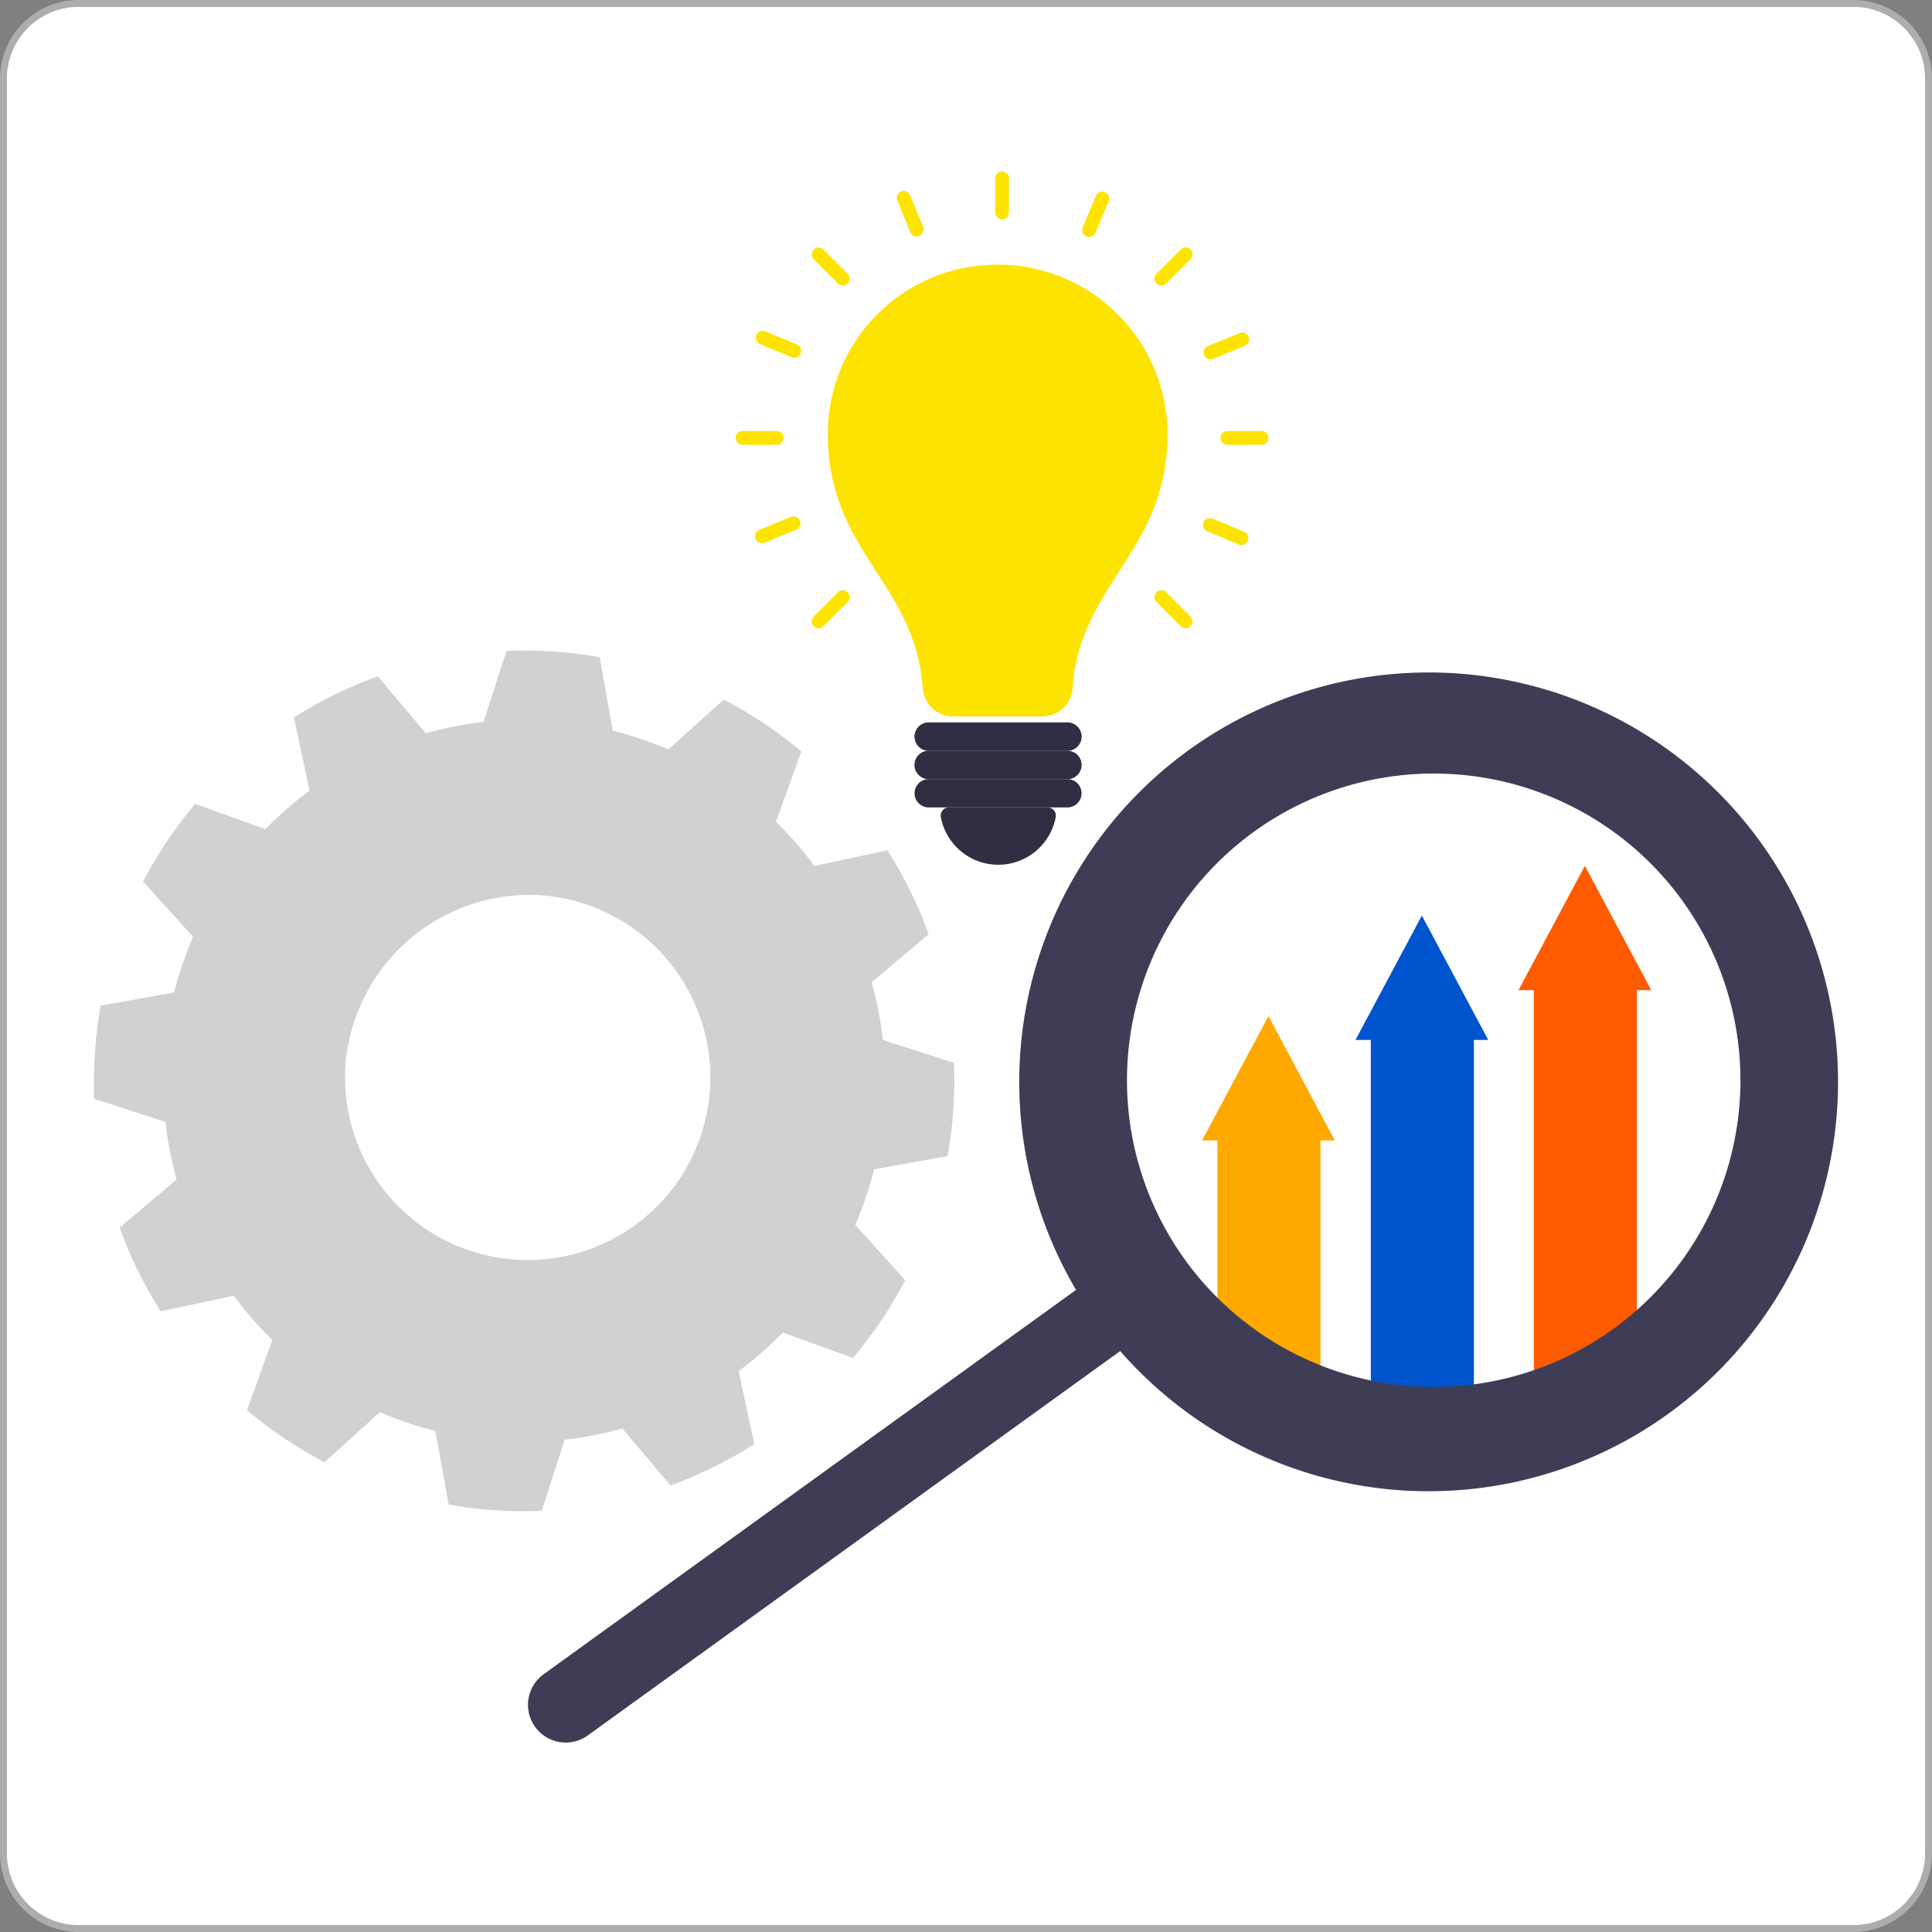 <svg xmlns="http://www.w3.org/2000/svg" width="279.902" height="279.902" viewBox="0 0 279.902 279.902">
  <rect x="0" y="0" width="279.902" height="279.902" fill="#808080" stroke="none"/>
  <g id="ACTIONABLE_INSIGHTS" data-name="ACTIONABLE INSIGHTS" transform="translate(-1068.74 -2412.389)">
    <path id="Path_409" data-name="Path 409" d="M1355.243,2695.787h-257.1a10.9,10.9,0,0,1-10.9-10.9v-257.1a10.9,10.9,0,0,1,10.9-10.9h257.1a10.9,10.9,0,0,1,10.9,10.9v257.1a10.9,10.9,0,0,1-10.9,10.9" transform="translate(-18 -3.996)" fill="#fff"/>
    <path id="Rectangle_175" data-name="Rectangle 175" d="M10.9,0H268a10.9,10.9,0,0,1,10.9,10.9V268A10.9,10.9,0,0,1,268,278.9H10.9A10.9,10.9,0,0,1,0,268V10.9A10.9,10.9,0,0,1,10.9,0Z" transform="translate(1069.24 2412.889)" fill="none" stroke="#adadad" stroke-miterlimit="10" stroke-width="1"/>
    <path id="Path_410" data-name="Path 410" d="M1241.47,2525.153h-20.089a2.052,2.052,0,1,1,0-4.1h20.089a2.052,2.052,0,0,1,0,4.1" transform="translate(-18 -3.996)" fill="#6c95ce"/>
    <path id="Path_411" data-name="Path 411" d="M1241.47,2529.259h-20.089a2.052,2.052,0,1,1,0-4.1h20.089a2.052,2.052,0,0,1,0,4.1" transform="translate(-18 -3.996)" fill="#6c95ce"/>
    <path id="Path_412" data-name="Path 412" d="M1231.918,2448.185a1,1,0,0,1-1-1v-4.946a1,1,0,1,1,2,0v4.946a1,1,0,0,1-1,1" transform="translate(-18 -3.996)" fill="#fde300"/>
    <path id="Path_413" data-name="Path 413" d="M1255,2457.746a1,1,0,0,1-.708-1.71l3.5-3.5a1,1,0,0,1,1.416,1.416l-3.5,3.5a1,1,0,0,1-.708.293" transform="translate(-18 -3.996)" fill="#fde300"/>
    <path id="Path_414" data-name="Path 414" d="M1205.34,2507.405a1,1,0,0,1-.708-1.709l3.5-3.5a1,1,0,0,1,1.416,1.416l-3.5,3.5a1,1,0,0,1-.708.293" transform="translate(-18 -3.996)" fill="#fde300"/>
    <path id="Path_415" data-name="Path 415" d="M1269.506,2480.827h-4.946a1,1,0,0,1,0-2h4.946a1,1,0,0,1,0,2" transform="translate(-18 -3.996)" fill="#fde300"/>
    <path id="Path_416" data-name="Path 416" d="M1199.276,2480.827h-4.946a1,1,0,0,1,0-2h4.946a1,1,0,1,1,0,2" transform="translate(-18 -3.996)" fill="#fde300"/>
    <path id="Path_417" data-name="Path 417" d="M1258.5,2507.405a1,1,0,0,1-.708-.293l-3.5-3.5a1,1,0,0,1,1.416-1.416l3.5,3.5a1,1,0,0,1-.708,1.709" transform="translate(-18 -3.996)" fill="#fde300"/>
    <path id="Path_418" data-name="Path 418" d="M1208.837,2457.746a1,1,0,0,1-.708-.293l-3.5-3.5a1,1,0,0,1,1.416-1.416l3.5,3.5a1,1,0,0,1-.708,1.71" transform="translate(-18 -3.996)" fill="#fde300"/>
    <path id="Path_419" data-name="Path 419" d="M1244.524,2450.718a.99.99,0,0,1-.386-.078,1,1,0,0,1-.538-1.311l1.91-4.562a1,1,0,1,1,1.848.774l-1.91,4.562a1,1,0,0,1-.924.615" transform="translate(-18 -3.996)" fill="#fde300"/>
    <path id="Path_420" data-name="Path 420" d="M1262.123,2468.45a1,1,0,0,1-.38-1.929l4.576-1.875a1,1,0,0,1,.76,1.854l-4.577,1.875a1,1,0,0,1-.379.075" transform="translate(-18 -3.996)" fill="#fde300"/>
    <path id="Path_421" data-name="Path 421" d="M1197.137,2495.079a1,1,0,0,1-.38-1.929l4.576-1.875a1,1,0,1,1,.761,1.854l-4.578,1.875a1,1,0,0,1-.379.075" transform="translate(-18 -3.996)" fill="#fde300"/>
    <path id="Path_422" data-name="Path 422" d="M1266.589,2495.343a.989.989,0,0,1-.386-.078l-4.562-1.91a1,1,0,0,1,.773-1.848l4.562,1.91a1,1,0,0,1-.387,1.926" transform="translate(-18 -3.996)" fill="#fde300"/>
    <path id="Path_423" data-name="Path 423" d="M1201.808,2468.221a.993.993,0,0,1-.386-.078l-4.562-1.91a1,1,0,0,1,.773-1.847l4.562,1.909a1,1,0,0,1-.387,1.926" transform="translate(-18 -3.996)" fill="#fde300"/>
    <path id="Path_424" data-name="Path 424" d="M1219.542,2450.623a1,1,0,0,1-.927-.623l-1.875-4.576a1,1,0,1,1,1.853-.759l1.876,4.576a1,1,0,0,1-.547,1.306.984.984,0,0,1-.38.076" transform="translate(-18 -3.996)" fill="#fde300"/>
    <path id="Path_425" data-name="Path 425" d="M1237.79,2520.175h-13.027a4.359,4.359,0,0,1-4.327-4.018c-.552-7.344-3.548-12-6.722-16.924-3.46-5.373-7.039-10.93-7.039-19.914a24.48,24.48,0,0,1,20.635-24.277,25.084,25.084,0,0,1,8.521.1,24.59,24.59,0,0,1,20.048,24.174c0,8.984-3.579,14.541-7.04,19.914-3.174,4.927-6.171,9.58-6.723,16.925a4.359,4.359,0,0,1-4.326,4.017" transform="translate(-18 -3.996)" fill="#fde300"/>
    <path id="Path_426" data-name="Path 426" d="M1241.47,2525.153h-20.089a2.052,2.052,0,1,1,0-4.1h20.089a2.052,2.052,0,0,1,0,4.1" transform="translate(-18 -3.996)" fill="#302e43"/>
    <path id="Path_427" data-name="Path 427" d="M1241.47,2529.259h-20.089a2.052,2.052,0,1,1,0-4.1h20.089a2.052,2.052,0,0,1,0,4.1" transform="translate(-18 -3.996)" fill="#302e43"/>
    <path id="Path_428" data-name="Path 428" d="M1241.47,2533.364h-20.089a2.052,2.052,0,1,1,0-4.1h20.089a2.052,2.052,0,0,1,0,4.1" transform="translate(-18 -3.996)" fill="#302e43"/>
    <path id="Path_429" data-name="Path 429" d="M1224.21,2533.364a1.183,1.183,0,0,0-1.163,1.4,8.466,8.466,0,0,0,16.641,0,1.185,1.185,0,0,0-1.164-1.4Z" transform="translate(-18 -3.996)" fill="#302e43"/>
    <path id="Path_430" data-name="Path 430" d="M1210.33,2613.114a63.072,63.072,0,0,0,7.555-11.249l-7.232-8.013a56.145,56.145,0,0,0,2.731-8.064l10.642-1.91a62.319,62.319,0,0,0,.914-13.519l-10.291-3.308a52.144,52.144,0,0,0-1.628-8.358l8.261-6.967a62.99,62.99,0,0,0-5.961-12.159l-10.587,2.281a52.78,52.78,0,0,0-5.572-6.4l3.669-10.2a61.769,61.769,0,0,0-11.232-7.508l-8.032,7.225a51.728,51.728,0,0,0-8.041-2.718l-1.909-10.643a59.279,59.279,0,0,0-6.729-.832,63.293,63.293,0,0,0-6.767-.091l-3.336,10.306a53.458,53.458,0,0,0-8.348,1.635l-6.963-8.25a62.413,62.413,0,0,0-12.147,5.959l2.26,10.589a53.7,53.7,0,0,0-6.389,5.591l-10.183-3.656a62.637,62.637,0,0,0-7.548,11.242l7.249,8.013a54.374,54.374,0,0,0-2.757,8.061l-10.635,1.911a58.346,58.346,0,0,0-.827,6.72,62.684,62.684,0,0,0-.1,6.785l10.3,3.322a53.189,53.189,0,0,0,1.629,8.346l-8.255,6.986a61.906,61.906,0,0,0,5.947,12.126l10.591-2.26a50.688,50.688,0,0,0,5.584,6.393l-3.675,10.194a63.419,63.419,0,0,0,11.232,7.536l8.014-7.255a51.85,51.85,0,0,0,8.052,2.729l1.928,10.66a60.087,60.087,0,0,0,6.709.821,61.347,61.347,0,0,0,6.775.074l3.326-10.291a53.247,53.247,0,0,0,8.349-1.637l6.971,8.252a61.693,61.693,0,0,0,12.138-5.97l-2.255-10.6a52.709,52.709,0,0,0,6.394-5.572Zm-73.495-42.967a26.781,26.781,0,0,1,27.609-24.1,26.46,26.46,0,1,1-27.609,24.1" transform="translate(-18 -3.996)" fill="#cfd1d2"/>
    <path id="Path_431" data-name="Path 431" d="M1270.507,2563.595l-9.615,18.012h2.221v35.949h14.934v-35.949h2.075Z" transform="translate(-18 -3.996)" fill="#fea800"/>
    <path id="Path_432" data-name="Path 432" d="M1292.734,2549.032l-9.615,18.012h2.221v50.512h14.934v-50.512h2.075Z" transform="translate(-18 -3.996)" fill="#0054ce"/>
    <path id="Path_433" data-name="Path 433" d="M1316.351,2541.821l-9.615,18.012h2.221v57.723h14.934v-57.723h2.075Z" transform="translate(-18 -3.996)" fill="#ff5b00"/>
    <path id="Path_434" data-name="Path 434" d="M1328.433,2621.212a59.312,59.312,0,1,0-85.8-17.952l-77.182,55.719a5.466,5.466,0,0,0,6.39,8.869l.009-.006,77.181-55.719a59.315,59.315,0,0,0,79.4,9.089m-70.009-22.31a44.437,44.437,0,1,1,62.039,10.019,44.437,44.437,0,0,1-62.039-10.019" transform="translate(-18 -3.996)" fill="#3f3d56"/>
  </g>
</svg>
